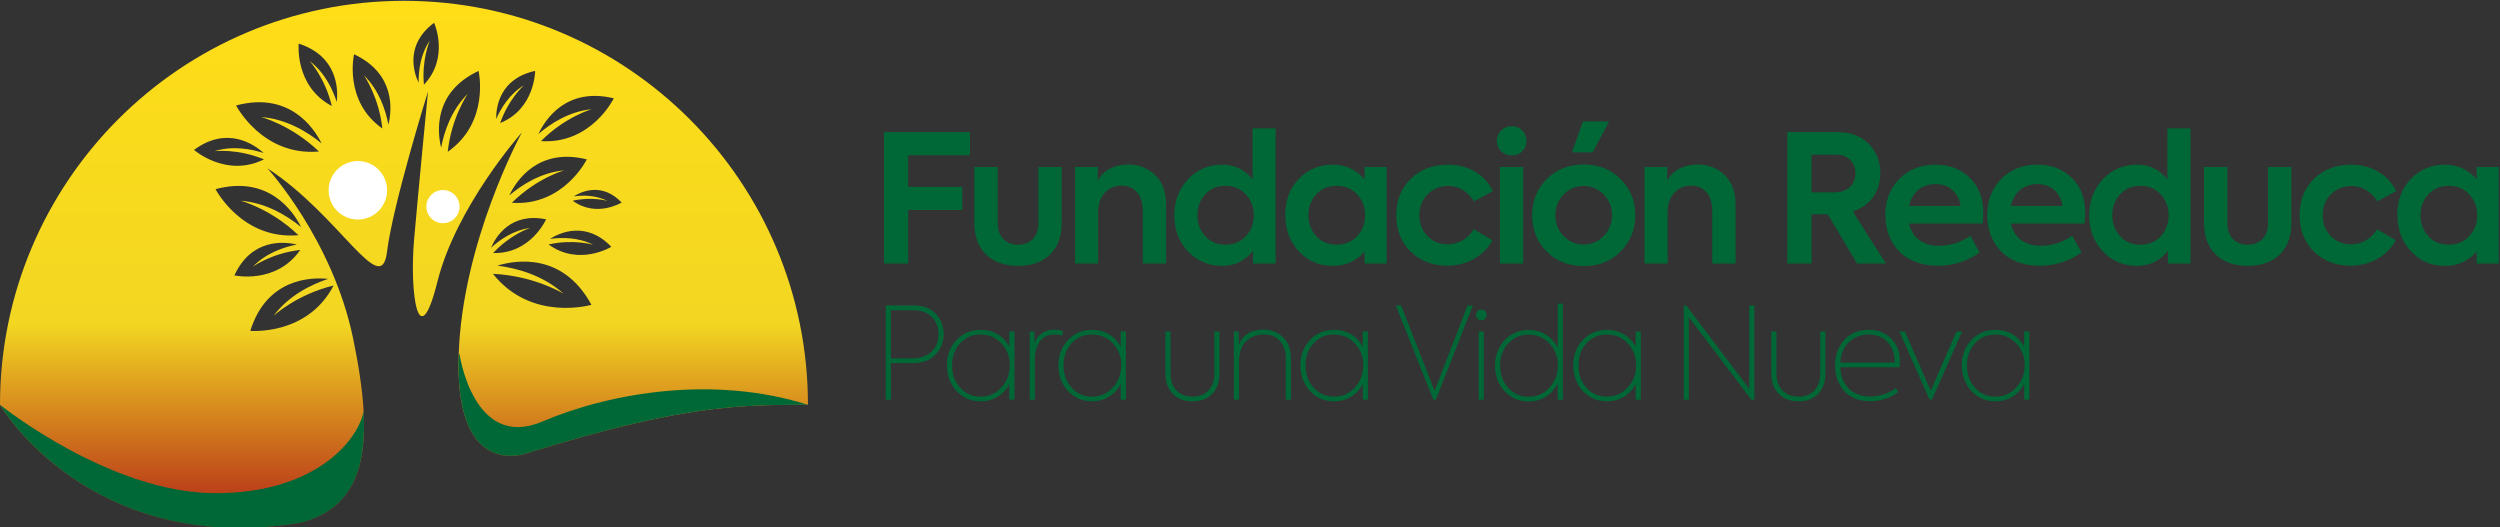 <?xml version="1.0" encoding="utf-8"?>
<!-- Generator: Adobe Illustrator 27.1.1, SVG Export Plug-In . SVG Version: 6.00 Build 0)  -->
<svg version="1.1" id="Capa_1" xmlns="http://www.w3.org/2000/svg" xmlns:xlink="http://www.w3.org/1999/xlink" x="0px" y="0px"
	 viewBox="0 0 1366 288" style="enable-background:new 0 0 1366 288;" xml:space="preserve">
<rect x="0" y="0" width="1366" height="288" fill="#333333" stroke="none"/>
<style type="text/css">
	.st0{fill:url(#SVGID_1_);}
	.st1{fill:#FFFFFF;}
	.st2{fill:#006837;}
</style>
<g>
	<g>
		<g>
			<g>
				<linearGradient id="SVGID_1_" gradientUnits="userSpaceOnUse" x1="220.735" y1="288.473" x2="220.735" y2="0.448">
					<stop  offset="0" style="stop-color:#B12118"/>
					<stop  offset="0.386" style="stop-color:#F2D622"/>
					<stop  offset="1" style="stop-color:#FFDE17"/>
					<stop  offset="1" style="stop-color:#FFFFFF"/>
				</linearGradient>
				<path class="st0" d="M220.74,0.45C98.83,0.45,0,99.28,0,221.18c0,0,0,0,0.01,0.01c0.67,1.15,49.42,83.2,163.98,64.51
					c28.12-7.07,36.55-29.09,34.66-61.46c-0.68-11.91-2.78-25.24-5.8-39.72c-11.22-53.84-46.79-92.62-46.79-92.62
					c39.75,25.96,62.18,71.87,65.38,45.83c3.16-25.64,21.84-85.9,22.43-87.77c-0.16,1.7-5.09,52.21-7.61,80.88
					c-2.57,29.16,2.4,64.42,12.74,23.08c10.22-40.88,45.35-80.66,46.14-81.55c-0.51,0.95-32.6,59.94-34.52,121.53
					c-0.06,1.89-0.09,3.8-0.09,5.69c0,52.39,26.01,50.93,35.52,48.64c1.15-0.36,2.28-0.7,3.41-1.05c0.01-0.01,0.02-0.01,0.02-0.01
					c41.54-12.8,69.75-19.3,92.48-22.59c22.72-3.3,39.95-3.4,59.5-3.4C441.47,99.28,342.64,0.45,220.74,0.45z M163.21,23.83
					c21.12,6.85,21.66,24.59,20.79,31.9c-2.19-6.85-6.52-16.07-14.8-22.39c0.5,0.56,8.61,9.75,12.1,24.59
					C160.86,47.06,163.21,23.83,163.21,23.83z M144.06,83.61c-6.86-2.22-16.88-4.08-26.87-1.03c0,0,12.53-1.51,27.08,4.5
					c-20.74,10.27-38.25-5.18-38.25-5.18C123.89,68.72,138.63,78.64,144.06,83.61z M128.06,150.48
					c9.3-20.16,26.99-18.59,34.14-16.86c-7.06,1.37-16.72,4.57-23.99,12.05c0.62-0.43,10.7-7.4,25.85-9.11
					C150.86,155.56,128.06,150.48,128.06,150.48z M179.27,152.39c-9.17,3.06-21.49,9.01-29.86,20.24c0,0,12.35-11.59,32.85-16.64
					c-14.27,27.58-45.49,24.79-45.49,24.79C145.63,152.32,169.45,151.33,179.27,152.39z M164.51,124.06
					c-7.49-6.12-19.1-13.33-33.08-14.39c0,0,16.39,4.23,31.65,18.84c-30.95,2.71-45.3-25.16-45.3-25.16
					C146.56,95.62,160.14,115.21,164.51,124.06z M142.64,63.94c0,0,16.39,4.23,31.64,18.84C143.35,85.49,129,57.63,129,57.63
					c28.78-7.74,42.36,11.85,46.72,20.71C168.23,72.22,156.61,65,142.64,63.94z M212.23,68.13c-1.51-7.95-5.05-18.83-13.43-27.04
					c0.49,0.7,8.27,12.07,10.11,29.11c-21.31-14.95-15.47-40.55-15.47-40.55C216.06,40.21,214.21,60.1,212.23,68.13z M269.35,149.62
					c22.26,1.07,37.61,10.29,38.56,10.86c-11.31-10.23-25.69-13.99-36.12-15.34c10.27-3.18,35.93-7.12,51.37,21.41
					C323.15,166.56,290.38,176.1,269.35,149.62z M300.46,130.56c5.5-3.53,19.91-9.96,33.57,4.29c0,0-17.68,10.86-34.28-1.28
					c13.35-2.98,23.92,0.04,24.36,0.16C315.84,129.55,306.79,129.67,300.46,130.56z M312.91,109.67
					c10.65-2.38,19.05,0.13,19.05,0.13c-6.47-3.27-13.55-3.19-18.49-2.49c4.3-2.75,15.56-7.78,26.21,3.35
					C339.68,110.66,325.87,119.15,312.91,109.67z M335.38,53.72c0,0-12.17,25.13-39.8,23.39c12.85-12.93,26.88-17.2,27.75-17.46
					c-12.4,1.25-22.59,7.93-29.12,13.53C297.9,65.2,309.58,47.45,335.38,53.72z M231.63,46.3c-1.28-13.54,3-23.61,3.23-24.15
					c-5.19,7.68-6.22,16.67-6.13,23.07c-2.81-5.9-7.37-21.02,8.47-32.77C237.2,12.45,245.76,31.36,231.63,46.3z M244.64,82.96
					c2-18.59,10.49-30.98,11.02-31.74c-9.13,8.95-13,20.81-14.63,29.48c-2.16-8.76-4.18-30.44,20.48-41.95
					C261.5,38.75,267.86,66.66,244.64,82.96z M273.29,67.24c4.44-12.8,12.46-20.18,12.95-20.63c-7.9,4.84-12.57,12.59-15.14,18.44
					c-0.1-6.54,2.01-22.18,21.31-26.3C292.4,38.75,292.35,59.5,273.29,67.24z M320.63,87.09c0,0-12.65,25.68-40.95,23.71
					c13.68-13.59,28.59-17.72,28.59-17.72c-12.75,1.19-23.24,7.98-29.98,13.68C282.13,98.6,294.22,80.49,320.63,87.09z
					 M298.38,119.84c0,0-8.38,18.99-28.94,18.42c9.21-9.94,19.51-13.48,20.14-13.69c-9.18,1.25-16.57,6.47-21.27,10.81
					C270.85,129.35,279.06,115.87,298.38,119.84z"/>
				<circle class="st1" cx="195.53" cy="103.97" r="15.98"/>
				<circle class="st1" cx="242.04" cy="112.89" r="9.06"/>
			</g>
			<g>
				<path class="st2" d="M163.99,285.71C49.43,304.39,0.68,222.35,0.01,221.19c0.93,0.74,60.47,48.28,117.77,48.28
					c57.77,0,79.3-32.06,80.87-45.2c0-0.01,0-0.01,0-0.02C200.53,256.61,192.11,278.64,163.99,285.71z"/>
			</g>
			<g>
				<path class="st2" d="M441.47,221.18c-19.55,0-36.78,0.11-59.5,3.4c-22.73,3.3-50.95,9.8-92.48,22.59c0,0-0.01,0-0.02,0.01
					c-1.13,0.35-2.26,0.69-3.41,1.05c-9.51,2.29-35.52,3.75-35.52-48.64c0-1.89,0.03-3.8,0.09-5.69c0.14-0.19,0.29-0.37,0.43-0.56
					c0,0,7.57,53.04,45.19,37.02C333.87,214.34,390.11,204.95,441.47,221.18z"/>
			</g>
		</g>
	</g>
	<g>
		<g>
			<path class="st2" d="M483.03,144V72.19h46.94v12.63h-33.72v17.3h29.54v12.63h-29.54V144H483.03z"/>
			<path class="st2" d="M532.4,121.94V91.24h12.73v30.71c0,7.09,4.18,11.76,11.08,11.76c7,0,11.18-4.66,11.18-11.76V91.24h12.73
				v30.71c0,14.67-9.04,23.32-23.91,23.32C541.53,145.27,532.4,136.62,532.4,121.94z"/>
			<path class="st2" d="M587.4,144V91.24h12.44v7.38c2.82-5.34,8.94-8.75,16.62-8.75c5.73,0,10.69,1.94,14.67,5.73
				s6.02,9.13,6.02,16.23V144h-12.73v-28.67c0-8.84-4.57-13.9-11.56-13.9c-7.48,0-12.83,5.83-12.83,14.09V144H587.4z"/>
			<path class="st2" d="M684.38,70.15h12.63V144h-12.34v-6.9c-4.37,5.44-10.01,8.16-16.81,8.16c-7.48,0-13.8-2.62-18.75-7.87
				c-4.96-5.34-7.48-11.95-7.48-19.82c0-7.77,2.53-14.29,7.48-19.63c5.05-5.34,11.27-7.97,18.66-7.97c6.7,0,12.24,2.62,16.62,7.97
				V70.15z M680.79,129.04c2.82-3.11,4.28-6.9,4.28-11.47c0-4.47-1.46-8.26-4.37-11.37c-2.82-3.11-6.51-4.66-11.08-4.66
				c-4.57,0-8.26,1.55-11.08,4.66c-2.82,3.11-4.28,6.9-4.28,11.37c0,4.57,1.46,8.36,4.28,11.47c2.82,3.11,6.51,4.66,11.08,4.66
				C674.18,133.7,677.97,132.15,680.79,129.04z"/>
			<path class="st2" d="M745.61,91.24h12.05V144h-12.05v-6.51c-4.57,5.15-10.3,7.77-17.2,7.77c-7.58,0-13.8-2.62-18.76-7.97
				c-4.96-5.34-7.39-12.05-7.39-19.92s2.43-14.48,7.39-19.63c4.96-5.15,11.27-7.77,18.76-7.77c6.7,0,12.44,2.62,17.2,7.97V91.24z
				 M741.53,106.2c-2.92-3.11-6.61-4.66-11.18-4.66c-4.57,0-8.26,1.55-11.18,4.66c-2.82,3.11-4.28,6.9-4.28,11.37
				c0,4.57,1.46,8.36,4.28,11.47c2.92,3.11,6.61,4.66,11.18,4.66c4.57,0,8.26-1.55,11.18-4.66c2.92-3.11,4.37-6.9,4.37-11.47
				C745.9,113.1,744.44,109.31,741.53,106.2z"/>
			<path class="st2" d="M770.68,137.39c-5.15-5.15-7.77-11.76-7.77-19.82s2.62-14.67,7.87-19.82c5.25-5.15,12.05-7.77,20.41-7.77
				c10.79,0,20.21,5.25,24.49,14.48l-10.3,5.54c-3.11-5.15-8.16-8.36-13.99-8.36c-4.57,0-8.36,1.55-11.37,4.57
				c-3.01,3.01-4.47,6.8-4.47,11.37s1.46,8.36,4.37,11.37c2.92,3.01,6.61,4.57,11.08,4.57c5.83,0,11.56-3.3,14.19-8.26l10.3,6.02
				c-4.57,8.45-13.9,13.9-24.68,13.9C782.63,145.17,775.93,142.55,770.68,137.39z"/>
			<path class="st2" d="M817.91,76.95c0-4.57,3.6-7.97,8.16-7.97c4.57,0,7.97,3.4,7.97,7.97c0,4.66-3.4,7.97-7.97,7.97
				C821.41,84.92,817.91,81.62,817.91,76.95z M832.29,144h-12.73V91.24h12.73V144z"/>
			<path class="st2" d="M845.02,97.94c5.34-5.34,12.05-8.07,20.31-8.07c8.26,0,14.96,2.72,20.21,8.07
				c5.34,5.34,7.97,11.86,7.97,19.63c0,7.87-2.62,14.48-7.97,19.82c-5.25,5.35-11.95,7.97-20.21,7.97c-8.26,0-14.97-2.62-20.31-7.97
				c-5.25-5.34-7.87-11.95-7.87-19.82C837.15,109.8,839.77,103.29,845.02,97.94z M876.31,106.3c-3.01-3.11-6.61-4.66-10.98-4.66
				c-4.37,0-7.97,1.55-10.98,4.66c-3.01,3.11-4.47,6.9-4.47,11.27c0,4.47,1.46,8.26,4.47,11.37c3.01,3.11,6.61,4.66,10.98,4.66
				c4.37,0,7.97-1.55,10.98-4.66c3.01-3.11,4.47-6.9,4.47-11.37C880.78,113.2,879.32,109.41,876.31,106.3z M858.92,83.27l6.02-16.91
				h14.29l-9.04,16.91H858.92z"/>
			<path class="st2" d="M898.57,144V91.24H911v7.38c2.82-5.34,8.94-8.75,16.62-8.75c5.73,0,10.69,1.94,14.67,5.73
				s6.02,9.13,6.02,16.23V144h-12.73v-28.67c0-8.84-4.57-13.9-11.56-13.9c-7.48,0-12.83,5.83-12.83,14.09V144H898.57z"/>
			<path class="st2" d="M1014.69,144l-16.03-26.92h-8.84V144H976.6V72.19h26.72c7.77,0,13.7,2.14,17.88,6.51
				c4.18,4.37,6.22,9.62,6.22,15.94c0,9.33-5.05,17.69-15.06,20.89l18.07,28.47H1014.69z M989.82,84.53v20.6h12.05
				c8.07,0,11.95-4.57,11.95-10.4c0-5.73-3.89-10.2-10.49-10.2H989.82z"/>
			<path class="st2" d="M1083.3,122.14h-40.23c1.65,7.29,7.09,12.15,16.13,12.15c6.41,0,12.24-1.85,17.39-5.44l5.05,9.04
				c-6.51,4.86-14.19,7.29-22.93,7.29c-19.82,0-28.57-13.6-28.57-27.6c0-7.97,2.53-14.58,7.58-19.73
				c5.15-5.25,11.76-7.87,19.82-7.87c7.68,0,13.9,2.43,18.76,7.19c4.96,4.76,7.39,11.18,7.39,19.34
				C1083.69,117.96,1083.59,119.81,1083.3,122.14z M1043.07,112.52h28.18c-1.07-7.38-6.41-11.95-13.7-11.95
				C1050.16,100.57,1044.72,105.13,1043.07,112.52z"/>
			<path class="st2" d="M1138.98,122.14h-40.23c1.65,7.29,7.09,12.15,16.13,12.15c6.41,0,12.24-1.85,17.39-5.44l5.05,9.04
				c-6.51,4.86-14.19,7.29-22.93,7.29c-19.82,0-28.57-13.6-28.57-27.6c0-7.97,2.53-14.58,7.58-19.73
				c5.15-5.25,11.76-7.87,19.82-7.87c7.68,0,13.9,2.43,18.76,7.19c4.96,4.76,7.39,11.18,7.39,19.34
				C1139.37,117.96,1139.28,119.81,1138.98,122.14z M1098.75,112.52h28.18c-1.07-7.38-6.41-11.95-13.7-11.95
				C1105.85,100.57,1100.41,105.13,1098.75,112.52z"/>
			<path class="st2" d="M1184.27,70.15h12.63V144h-12.34v-6.9c-4.37,5.44-10.01,8.16-16.81,8.16c-7.48,0-13.8-2.62-18.75-7.87
				c-4.96-5.34-7.48-11.95-7.48-19.82c0-7.77,2.53-14.29,7.48-19.63c5.05-5.34,11.27-7.97,18.66-7.97c6.7,0,12.24,2.62,16.62,7.97
				V70.15z M1180.67,129.04c2.82-3.11,4.28-6.9,4.28-11.47c0-4.47-1.46-8.26-4.37-11.37c-2.82-3.11-6.51-4.66-11.08-4.66
				c-4.57,0-8.26,1.55-11.08,4.66c-2.82,3.11-4.28,6.9-4.28,11.37c0,4.57,1.46,8.36,4.28,11.47c2.82,3.11,6.51,4.66,11.08,4.66
				C1174.07,133.7,1177.85,132.15,1180.67,129.04z"/>
			<path class="st2" d="M1204.29,121.94V91.24h12.73v30.71c0,7.09,4.18,11.76,11.08,11.76c7,0,11.18-4.66,11.18-11.76V91.24H1252
				v30.71c0,14.67-9.04,23.32-23.91,23.32C1213.42,145.27,1204.29,136.62,1204.29,121.94z"/>
			<path class="st2" d="M1264.25,137.39c-5.15-5.15-7.77-11.76-7.77-19.82s2.62-14.67,7.87-19.82c5.25-5.15,12.05-7.77,20.41-7.77
				c10.79,0,20.21,5.25,24.49,14.48l-10.3,5.54c-3.11-5.15-8.16-8.36-13.99-8.36c-4.57,0-8.36,1.55-11.37,4.57
				c-3.01,3.01-4.47,6.8-4.47,11.37s1.46,8.36,4.37,11.37c2.92,3.01,6.61,4.57,11.08,4.57c5.83,0,11.56-3.3,14.19-8.26l10.3,6.02
				c-4.57,8.45-13.9,13.9-24.68,13.9C1276.2,145.17,1269.5,142.55,1264.25,137.39z"/>
			<path class="st2" d="M1353.26,91.24h12.05V144h-12.05v-6.51c-4.57,5.15-10.3,7.77-17.2,7.77c-7.58,0-13.8-2.62-18.76-7.97
				c-4.96-5.34-7.39-12.05-7.39-19.92s2.43-14.48,7.39-19.63c4.96-5.15,11.27-7.77,18.76-7.77c6.7,0,12.44,2.62,17.2,7.97V91.24z
				 M1349.18,106.2c-2.92-3.11-6.61-4.66-11.18-4.66c-4.57,0-8.26,1.55-11.18,4.66c-2.82,3.11-4.28,6.9-4.28,11.37
				c0,4.57,1.46,8.36,4.28,11.47c2.92,3.11,6.61,4.66,11.18,4.66c4.57,0,8.26-1.55,11.18-4.66c2.92-3.11,4.37-6.9,4.37-11.47
				C1353.55,113.1,1352.1,109.31,1349.18,106.2z"/>
		</g>
		<g>
			<path class="st2" d="M499.18,166.9c5.36,0,9.41,1.53,12.19,4.67c2.86,3.13,4.25,6.83,4.25,11.08c0,4.32-1.46,8.01-4.46,11.15
				c-2.93,3.07-7.11,4.6-12.61,4.6h-11.77v20h-2.79V166.9H499.18z M498.55,195.81c4.32,0,7.8-1.18,10.38-3.62
				c2.58-2.44,3.9-5.64,3.9-9.54s-1.25-7.04-3.76-9.48c-2.44-2.44-5.78-3.69-9.89-3.69h-12.4v26.34H498.55z"/>
			<path class="st2" d="M551.5,181.11h2.79v37.27h-2.79v-8.57c-3,5.85-8.78,9.48-15.68,9.48c-5.23,0-9.61-1.88-13.17-5.64
				c-3.48-3.83-5.23-8.5-5.23-14.07c0-5.5,1.74-10.1,5.23-13.79c3.48-3.69,7.87-5.57,13.17-5.57c6.97,0,12.68,3.48,15.68,9.27
				V181.11z M547.18,211.69c3.07-3.34,4.6-7.38,4.6-12.19c0-4.67-1.53-8.57-4.6-11.84c-3-3.27-6.83-4.88-11.43-4.88
				c-4.53,0-8.22,1.6-11.15,4.81c-2.93,3.2-4.39,7.24-4.39,12.05c0,4.81,1.46,8.92,4.39,12.19c2.93,3.27,6.62,4.88,11.15,4.88
				C540.36,216.71,544.19,215.04,547.18,211.69z"/>
			<path class="st2" d="M562.65,218.38v-37.27h2.58v6.27c2.02-4.81,5.64-7.24,10.87-7.24c1.6,0,3.2,0.21,4.74,0.7l-0.42,2.51
				c-1.25-0.42-2.58-0.63-4.04-0.63c-3.69,0-6.48,1.32-8.29,3.97c-1.74,2.65-2.65,5.85-2.65,9.68v22.02H562.65z"/>
			<path class="st2" d="M612.4,181.11h2.79v37.27h-2.79v-8.57c-3,5.85-8.78,9.48-15.68,9.48c-5.23,0-9.61-1.88-13.17-5.64
				c-3.48-3.83-5.23-8.5-5.23-14.07c0-5.5,1.74-10.1,5.23-13.79c3.48-3.69,7.87-5.57,13.17-5.57c6.97,0,12.68,3.48,15.68,9.27
				V181.11z M608.08,211.69c3.07-3.34,4.6-7.38,4.6-12.19c0-4.67-1.53-8.57-4.6-11.84c-3-3.27-6.83-4.88-11.43-4.88
				c-4.53,0-8.22,1.6-11.15,4.81c-2.93,3.2-4.39,7.24-4.39,12.05c0,4.81,1.46,8.92,4.39,12.19c2.93,3.27,6.62,4.88,11.15,4.88
				C601.25,216.71,605.08,215.04,608.08,211.69z"/>
			<path class="st2" d="M640.75,215.18c-2.65-2.79-3.97-6.48-3.97-11.08v-22.99h2.79v22.92c0,7.8,4.67,12.68,11.98,12.68
				c7.52,0,11.98-4.74,11.98-12.75v-22.85h2.79v22.99c0,9.27-5.57,15.19-14.77,15.19C647.02,219.29,643.47,217.89,640.75,215.18z"/>
			<path class="st2" d="M674.2,218.38v-37.27h2.65v7.45c2.16-5.64,6.69-8.43,13.66-8.43c4.25,0,7.8,1.39,10.59,4.18
				c2.86,2.72,4.25,6.62,4.25,11.64v22.43h-2.79v-22.43c0-8.01-4.53-13.24-12.05-13.24c-5.43,0-13.52,3.07-13.52,14.63v21.04H674.2z
				"/>
			<path class="st2" d="M744.63,181.11h2.79v37.27h-2.79v-8.57c-3,5.85-8.78,9.48-15.68,9.48c-5.23,0-9.61-1.88-13.17-5.64
				c-3.48-3.83-5.23-8.5-5.23-14.07c0-5.5,1.74-10.1,5.23-13.79c3.48-3.69,7.87-5.57,13.17-5.57c6.97,0,12.68,3.48,15.68,9.27
				V181.11z M740.31,211.69c3.07-3.34,4.6-7.38,4.6-12.19c0-4.67-1.53-8.57-4.6-11.84c-3-3.27-6.83-4.88-11.43-4.88
				c-4.53,0-8.22,1.6-11.15,4.81c-2.93,3.2-4.39,7.24-4.39,12.05c0,4.81,1.46,8.92,4.39,12.19c2.93,3.27,6.62,4.88,11.15,4.88
				C733.48,216.71,737.32,215.04,740.31,211.69z"/>
			<path class="st2" d="M801.9,166.9h2.86l-20.2,51.49h-1.39l-20.48-51.49h2.86l18.32,46.68L801.9,166.9z"/>
			<path class="st2" d="M809.43,169.2c1.6,0,2.86,1.25,2.86,2.93c0,1.6-1.25,2.86-2.86,2.86c-1.6,0-2.93-1.25-2.93-2.86
				C806.5,170.45,807.82,169.2,809.43,169.2z M810.75,218.38h-2.79v-37.27h2.79V218.38z"/>
			<path class="st2" d="M851.16,165.92h2.79v52.46h-2.79v-8.92c-3,6.13-8.85,9.89-15.88,9.89c-5.23,0-9.61-1.88-13.17-5.64
				c-3.48-3.76-5.23-8.43-5.23-13.93s1.74-10.1,5.23-13.86c3.55-3.76,7.94-5.64,13.17-5.64c7.04,0,12.89,3.76,15.88,9.68V165.92z
				 M846.63,211.76c3.07-3.34,4.6-7.38,4.6-12.19c0-4.67-1.53-8.57-4.6-11.84c-3-3.27-6.83-4.88-11.43-4.88
				c-4.53,0-8.22,1.6-11.15,4.88c-2.93,3.27-4.39,7.24-4.39,12.05c0,4.81,1.46,8.85,4.39,12.12c2.93,3.27,6.62,4.88,11.15,4.88
				C839.8,216.78,843.63,215.11,846.63,211.76z"/>
			<path class="st2" d="M893.73,181.11h2.79v37.27h-2.79v-8.57c-3,5.85-8.78,9.48-15.68,9.48c-5.23,0-9.61-1.88-13.17-5.64
				c-3.48-3.83-5.23-8.5-5.23-14.07c0-5.5,1.74-10.1,5.23-13.79c3.48-3.69,7.87-5.57,13.17-5.57c6.97,0,12.68,3.48,15.68,9.27
				V181.11z M889.41,211.69c3.07-3.34,4.6-7.38,4.6-12.19c0-4.67-1.53-8.57-4.6-11.84c-3-3.27-6.83-4.88-11.43-4.88
				c-4.53,0-8.22,1.6-11.15,4.81c-2.93,3.2-4.39,7.24-4.39,12.05c0,4.81,1.46,8.92,4.39,12.19c2.93,3.27,6.62,4.88,11.15,4.88
				C882.58,216.71,886.41,215.04,889.41,211.69z"/>
			<path class="st2" d="M955.8,166.9h2.79v51.49h-1.67l-34.14-45.08v45.08h-2.79V166.9h1.39l34.42,45.56V166.9z"/>
			<path class="st2" d="M971.83,215.18c-2.65-2.79-3.97-6.48-3.97-11.08v-22.99h2.79v22.92c0,7.8,4.67,12.68,11.98,12.68
				c7.52,0,11.98-4.74,11.98-12.75v-22.85h2.79v22.99c0,9.27-5.57,15.19-14.77,15.19C978.1,219.29,974.55,217.89,971.83,215.18z"/>
			<path class="st2" d="M1037.88,200.69h-32.4c0.49,9.75,6.55,15.95,16.37,15.95c5.09,0,10.59-1.81,13.93-4.6l1.46,2.09
				c-3.41,2.86-9.34,5.09-15.47,5.09c-13.45,0-19.09-9.82-19.09-19.58c0-5.64,1.67-10.24,5.02-13.93c3.41-3.69,7.87-5.5,13.38-5.5
				c4.88,0,8.92,1.53,12.12,4.67c3.27,3.07,4.88,7.25,4.88,12.54C1038.09,197.9,1038.02,199.01,1037.88,200.69z M1010.22,186.96
				c-2.86,2.79-4.39,6.48-4.67,11.15h29.75c0-4.67-1.32-8.43-3.9-11.15c-2.58-2.79-6.06-4.18-10.31-4.18
				C1016.7,182.78,1013.07,184.17,1010.22,186.96z"/>
			<path class="st2" d="M1069.02,181.11h3.07l-16.44,37.2h-1.39l-16.44-37.2h3l14.14,32.4L1069.02,181.11z"/>
			<path class="st2" d="M1106.02,181.11h2.79v37.27h-2.79v-8.57c-3,5.85-8.78,9.48-15.68,9.48c-5.23,0-9.61-1.88-13.17-5.64
				c-3.48-3.83-5.23-8.5-5.23-14.07c0-5.5,1.74-10.1,5.23-13.79c3.48-3.69,7.87-5.57,13.17-5.57c6.97,0,12.68,3.48,15.68,9.27
				V181.11z M1101.7,211.69c3.07-3.34,4.6-7.38,4.6-12.19c0-4.67-1.53-8.57-4.6-11.84c-3-3.27-6.83-4.88-11.43-4.88
				c-4.53,0-8.22,1.6-11.15,4.81c-2.93,3.2-4.39,7.24-4.39,12.05c0,4.81,1.46,8.92,4.39,12.19c2.93,3.27,6.62,4.88,11.15,4.88
				C1094.87,216.71,1098.7,215.04,1101.7,211.69z"/>
		</g>
	</g>
</g>
</svg>
